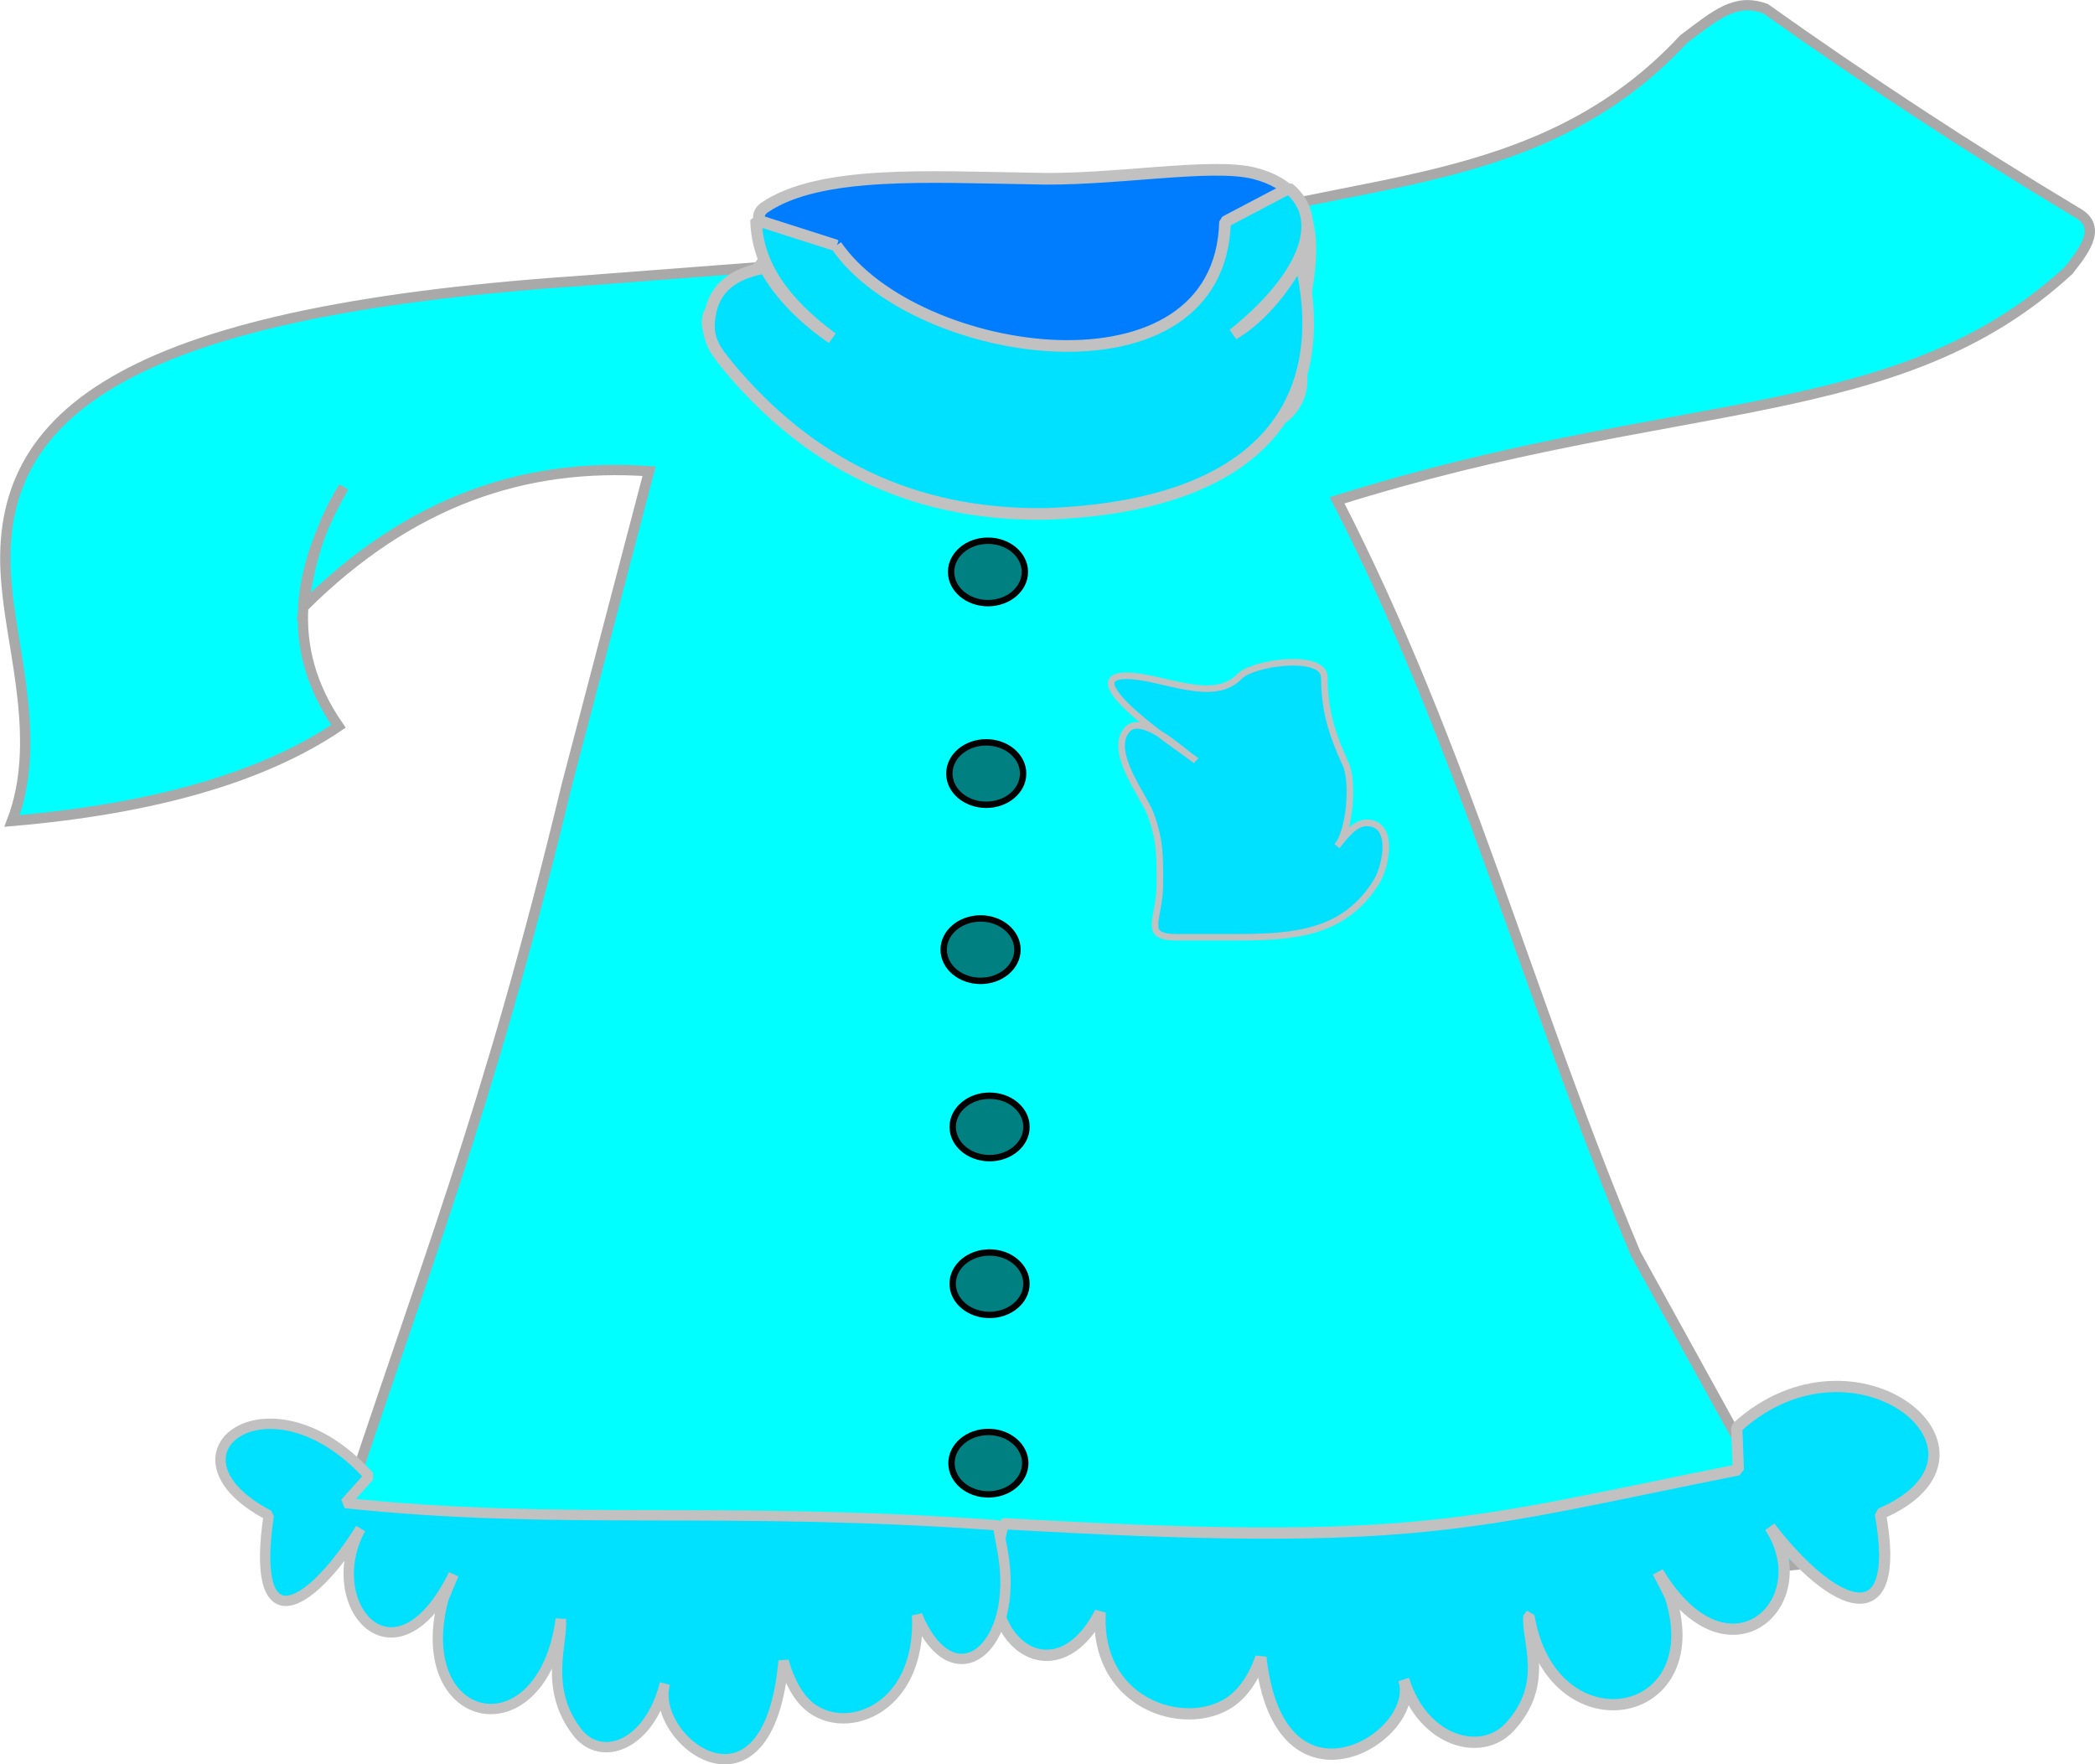 <?xml version="1.0" encoding="UTF-8" standalone="no"?>
<svg
    xmlns:inkscape="http://www.inkscape.org/namespaces/inkscape"
    xmlns:rdf="http://www.w3.org/1999/02/22-rdf-syntax-ns#"
    xmlns="http://www.w3.org/2000/svg"
    xmlns:xlink="http://www.w3.org/1999/xlink"
    xmlns:ns1="http://sozi.baierouge.fr"
    xmlns:cc="http://creativecommons.org/ns#"
    xmlns:dc="http://purl.org/dc/elements/1.1/"
    xmlns:sodipodi="http://sodipodi.sourceforge.net/DTD/sodipodi-0.dtd"
    id="svg2"
    style="fill-rule:evenodd"
    sodipodi:docname="AlanSpeak-blouse.svg"
    xml:space="preserve"
    viewBox="0 0 200.024 168.43"
    version="1.0"
    inkscape:version="0.48.4 r9939"
  ><sodipodi:namedview
      id="namedview115"
      fit-margin-left="0"
      inkscape:showpageshadow="true"
      inkscape:zoom="2.5064942"
      borderopacity="1"
      inkscape:current-layer="svg2"
      inkscape:cx="126.40486"
      inkscape:cy="94.938623"
      inkscape:window-maximized="1"
      showgrid="false"
      fit-margin-right="0"
      bordercolor="#666666"
      inkscape:window-x="-8"
      guidetolerance="10"
      objecttolerance="10"
      inkscape:window-y="-8"
      fit-margin-bottom="0"
      inkscape:window-width="1280"
      inkscape:pageopacity="0"
      inkscape:pageshadow="2"
      pagecolor="#ffffff"
      gridtolerance="10"
      inkscape:window-height="738"
      showborder="true"
      fit-margin-top="0"
  />
 <defs
      id="defs4"
    >
  <style
        id="style6"
        type="text/css"
      >
    .str9 {stroke:#1F1A17;stroke-width:0.176}
    .str11 {stroke:#C2C1C1;stroke-width:0.176}
    .str10 {stroke:#C2C1C1;stroke-width:0.176;stroke-linejoin:bevel}
    .str6 {stroke:#EF9A48;stroke-width:0.176}
    .str3 {stroke:#007CC3;stroke-width:0.353}
    .str15 {stroke:#00923F;stroke-width:0.353}
    .str12 {stroke:#1F1A17;stroke-width:0.353}
    .str2 {stroke:#28166F;stroke-width:0.353}
    .str4 {stroke:#AAA9A9;stroke-width:0.353}
    .str0 {stroke:#C2C1C1;stroke-width:0.353}
    .str5 {stroke:#C2C1C1;stroke-width:0.353;stroke-linejoin:bevel}
    .str7 {stroke:#DA251D;stroke-width:0.353;stroke-linejoin:bevel}
    .str13 {stroke:#E77817;stroke-width:0.353;stroke-linejoin:bevel}
    .str1 {stroke:#EF9A48;stroke-width:0.353}
    .str14 {stroke:#8B2829;stroke-width:0.353}
    .str16 {stroke:#8B2829;stroke-width:0.353;stroke-linejoin:bevel}
    .str8 {stroke:#8E292A;stroke-width:0.353}
    .fil6 {fill:none}
    .fil4 {fill:#0093DD}
    .fil9 {fill:#1F1A17}
    .fil10 {fill:#3BB3C2}
    .fil2 {fill:#6D609E}
    .fil11 {fill:#72706F}
    .fil0 {fill:#75C5F0}
    .fil12 {fill:#84C225}
    .fil8 {fill:#DA251D}
    .fil3 {fill:#DEDEDD}
    .fil7 {fill:#E77817}
    .fil5 {fill:white}
    .fil13 {fill:#8D2929}
    .fil1 {fill:#F0C4A6}
  </style
    >
 </defs
  >
 <rect
      id="rect17"
      style="stroke:#c2c1c1;stroke-width:.911;fill:#75c5f0"
      height="334.06"
      width="209.31"
      y="-67.017"
      x="365.53"
      class="fil0 str0"
  />
<g
      id="g3026"
      transform="matrix(2.171 0 0 2.171 -17.091 .003)"
    ><path
        id="path33"
        style="stroke:#aaa9a9;stroke-width:.455;fill:#00ffff"
        d="m33.253 12.362c-20.244 1.391-25.834 5.969-25.081 13.441 0.25 2.906 1.542 6.866 0.231 10.299 6.268-0.539 11.052-1.93 14.356-4.162-2.425-3.5-1.791-7.012 0.231-10.524-1.062 1.705-1.544 3.467-1.761 5.262 4.7-4.667 9.75-6.339 15.19-5.957l-3.616 13.786c-3.506 14.581-6.363 21.403-10.214 33.247 26.645 2.744 37.956 3.666 64.719 1.017-0.563-1.088-6.91-12.549-7.503-13.638-4.78-11.38-7.495-22.15-13.129-33.131 15.065-4.726 24.688-3.21 32.169-10.11 0.815-1.021 1.456-1.964 0.326-2.569-4.696-2.819-9.243-5.809-13.658-8.944-1.318-0.477-2.148 0.248-3.6 1.346-6.384 6.88-14.946 5.947-22.251 8.619z"
        sodipodi:nodetypes="cccccccccccccccccc"
        inkscape:connector-curvature="0"
        class="fil5 str4"
    /><path
        id="path49"
        style="stroke-linejoin:bevel;stroke:#c2c1c1;stroke-width:.495;fill:#00e0ff"
        d="m75.112 71.066c0.973 5.869 7.963 4.722 6.234-0.804-0.057-0.174-0.51-1.017-0.561-1.124 3.084 5.141 7.116 1.317 4.924-1.985 2.862 3.71 5.834 4.82 4.86-0.581 6.145-2.641-1.086-8.575-6.318-3.794l0.07 1.861c-11.977 2.387-13.959 3.432-32.331 2.367l-0.259 1.136c-0.919 4.218 2.624 6.511 4.527 2.762-0.244 4.225 4.069 5.376 5.935 3.78 0.806-0.69 1.131-1.805 1.131-1.805 0.801 7.37 7.132 3.473 6.28 0.986 0.847 2.745 3.41 3.43 4.648 2.1 1.776-1.898 0.759-3.802 0.858-4.898z"
        sodipodi:nodetypes="ccccccccccccccc"
        inkscape:connector-curvature="0"
        class="fil5 str5"
    /><path
        id="path49-1"
        style="stroke-linejoin:bevel;fill-rule:evenodd;stroke:#c2c1c1;stroke-width:.455;fill:#00e0ff"
        d="m32.537 71.198c-0.809 5.957-6.618 4.793-5.182-0.816 0.048-0.176 0.424-1.033 0.466-1.141-2.563 5.218-5.914 1.336-4.092-2.015-2.379 3.765-4.849 4.892-4.039-0.59-5.108-2.68 0.068-6.564 4.416-1.711l-1.054 1.175c9.527 1.006 16.478 0.105 28.702 0.977l0.215 1.153c0.764 4.281-2.181 6.608-3.763 2.803 0.203 4.288-3.382 5.457-4.933 3.836-0.67-0.7-0.94-1.832-0.94-1.832-0.666 7.48-5.927 3.525-5.219 1.001-0.704 2.786-2.834 3.481-3.863 2.131-1.476-1.926-0.631-3.859-0.714-4.971z"
        sodipodi:nodetypes="ccccccccccccccc"
        inkscape:connector-curvature="0"
        class="fil5 str5"
    /><path
        id="path35"
        class="fil5 str5"
        inkscape:connector-curvature="0"
        style="stroke-linejoin:bevel;stroke:#c2c1c1;stroke-width:.288;fill:#00e0ff"
        d="m60.462 33.436c-0.383-0.308-5.536-3.717-3.045-3.717 1.526 0 3.797 1.25 4.961 0.033 0.603-0.625 3.736-1.042 3.736 0.042 0 1.467 0.36 2.55 0.92 3.767 0.408 0.833 0.168 3.092-0.36 3.642 0.496-0.633 0.92-1.133 1.52-0.992 1.008 0.233 0.576 2 0.208 2.575-1.4 2.225-3.497 2.434-6.226 2.434h-2.49c-1.647 0-0.803-0.717-0.803-2.392 0-1.292 0-1.875-0.402-3.009-0.281-0.792-1.877-2.751-1.044-3.726 0.683-0.792 2.613 1.117 3.024 1.342z"
    /><path
        id="path55-1"
        style="stroke-linejoin:bevel;stroke:#c2c1c1;stroke-width:.512;fill:#007dff"
        d="m44.405 15.844c1.709-2.492 6.128 0.572 9.889 0.402 3.892-0.176 7.101-3.474 7.207 0.639l2.804 1.476c1.765-1.46 0.515-4.066-2.441-6.424 1.033 0.625 2.019 1.648 2.939 3.267 0.925-3.836 1.411-6.753-1.747-7.578-1.917-0.501-6.343 0.35-9.86 0.222-4.442-0.064-9.267-0.372-11.693 1.274-0.823 0.558 0.675 1.507-0.199 2.543-0.731 0.881-2.562 1.579-2.289 2.759 0.281 1.222 1.194 0.254 2.256 0.439 0.656-1.222 1.772-2.287 2.954-3.097-2.122 1.577-3.316 3.239-3.347 5.205z"
        sodipodi:nodetypes="csccccscscccccc"
        inkscape:connector-curvature="0"
        class="fil5 str5"
    /><path
        id="path55"
        class="fil5 str5"
        inkscape:connector-curvature="0"
        style="stroke-linejoin:bevel;stroke:#c2c1c1;stroke-width:.512;fill:#00e0ff"
        d="m44.65 10.794c3.478 5.071 16.888 7.046 17.097-1.041l2.804-1.476c1.765 1.46 0.515 4.066-2.441 6.424 1.033-0.625 2.019-1.648 2.939-3.267 1.446 5.995-1.405 10.81-11.17 11.165-5.949 0.085-10.437-2.287-13.89-6.378-0.731-0.881-1.125-1.392-0.853-2.571 0.281-1.222 1.319-1.69 2.381-1.875 0.656 1.222 1.772 2.287 2.954 3.097-2.122-1.577-3.316-3.239-3.347-5.205l3.528 1.128z"
    /><path
        id="path3985"
        sodipodi:rx="2.8920968"
        sodipodi:ry="2.4471588"
        style="stroke:#000000;stroke-width:.5;fill:#008080"
        sodipodi:type="arc"
        d="m-45.829 186.88c0 1.351-1.295 2.447-2.892 2.447s-2.892-1.096-2.892-2.447c0-1.351 1.295-2.447 2.892-2.447s2.892 1.096 2.892 2.447z"
        transform="matrix(.561 0 0 .561 78.655 -79.689)"
        sodipodi:cy="186.87785"
        sodipodi:cx="-48.720707"
    /><path
        id="path3985-7"
        sodipodi:rx="2.8920968"
        sodipodi:ry="2.4471588"
        style="stroke:#000000;stroke-width:.5;fill:#008080"
        sodipodi:type="arc"
        d="m-45.829 186.88c0 1.351-1.295 2.447-2.892 2.447s-2.892-1.096-2.892-2.447c0-1.351 1.295-2.447 2.892-2.447s2.892 1.096 2.892 2.447z"
        transform="matrix(.561 0 0 .561 78.578 -70.821)"
        sodipodi:cy="186.87785"
        sodipodi:cx="-48.720707"
    /><path
        id="path3985-4"
        sodipodi:rx="2.8920968"
        sodipodi:ry="2.4471588"
        style="stroke:#000000;stroke-width:.5;fill:#008080"
        sodipodi:type="arc"
        d="m-45.829 186.88c0 1.351-1.295 2.447-2.892 2.447s-2.892-1.096-2.892-2.447c0-1.351 1.295-2.447 2.892-2.447s2.892 1.096 2.892 2.447z"
        transform="matrix(.561 0 0 .561 78.329 -63.077)"
        sodipodi:cy="186.87785"
        sodipodi:cx="-48.720707"
    /><path
        id="path3985-0"
        sodipodi:rx="2.8920968"
        sodipodi:ry="2.4471588"
        style="stroke:#000000;stroke-width:.5;fill:#008080"
        sodipodi:type="arc"
        d="m-45.829 186.88c0 1.351-1.295 2.447-2.892 2.447s-2.892-1.096-2.892-2.447c0-1.351 1.295-2.447 2.892-2.447s2.892 1.096 2.892 2.447z"
        transform="matrix(.561 0 0 .561 78.726 -55.281)"
        sodipodi:cy="186.87785"
        sodipodi:cx="-48.720707"
    /><path
        id="path3985-9"
        sodipodi:rx="2.8920968"
        sodipodi:ry="2.4471588"
        style="stroke:#000000;stroke-width:.5;fill:#008080"
        sodipodi:type="arc"
        d="m-45.829 186.88c0 1.351-1.295 2.447-2.892 2.447s-2.892-1.096-2.892-2.447c0-1.351 1.295-2.447 2.892-2.447s2.892 1.096 2.892 2.447z"
        transform="matrix(.561 0 0 .561 78.724 -48.386)"
        sodipodi:cy="186.87785"
        sodipodi:cx="-48.720707"
    /><path
        id="path3985-48"
        sodipodi:rx="2.8920968"
        sodipodi:ry="2.4471588"
        style="stroke:#000000;stroke-width:.5;fill:#008080"
        sodipodi:type="arc"
        d="m-45.829 186.88c0 1.351-1.295 2.447-2.892 2.447s-2.892-1.096-2.892-2.447c0-1.351 1.295-2.447 2.892-2.447s2.892 1.096 2.892 2.447z"
        transform="matrix(.561 0 0 .561 78.672 -40.493)"
        sodipodi:cy="186.87785"
        sodipodi:cx="-48.720707"
    /></g
  ></svg
>
